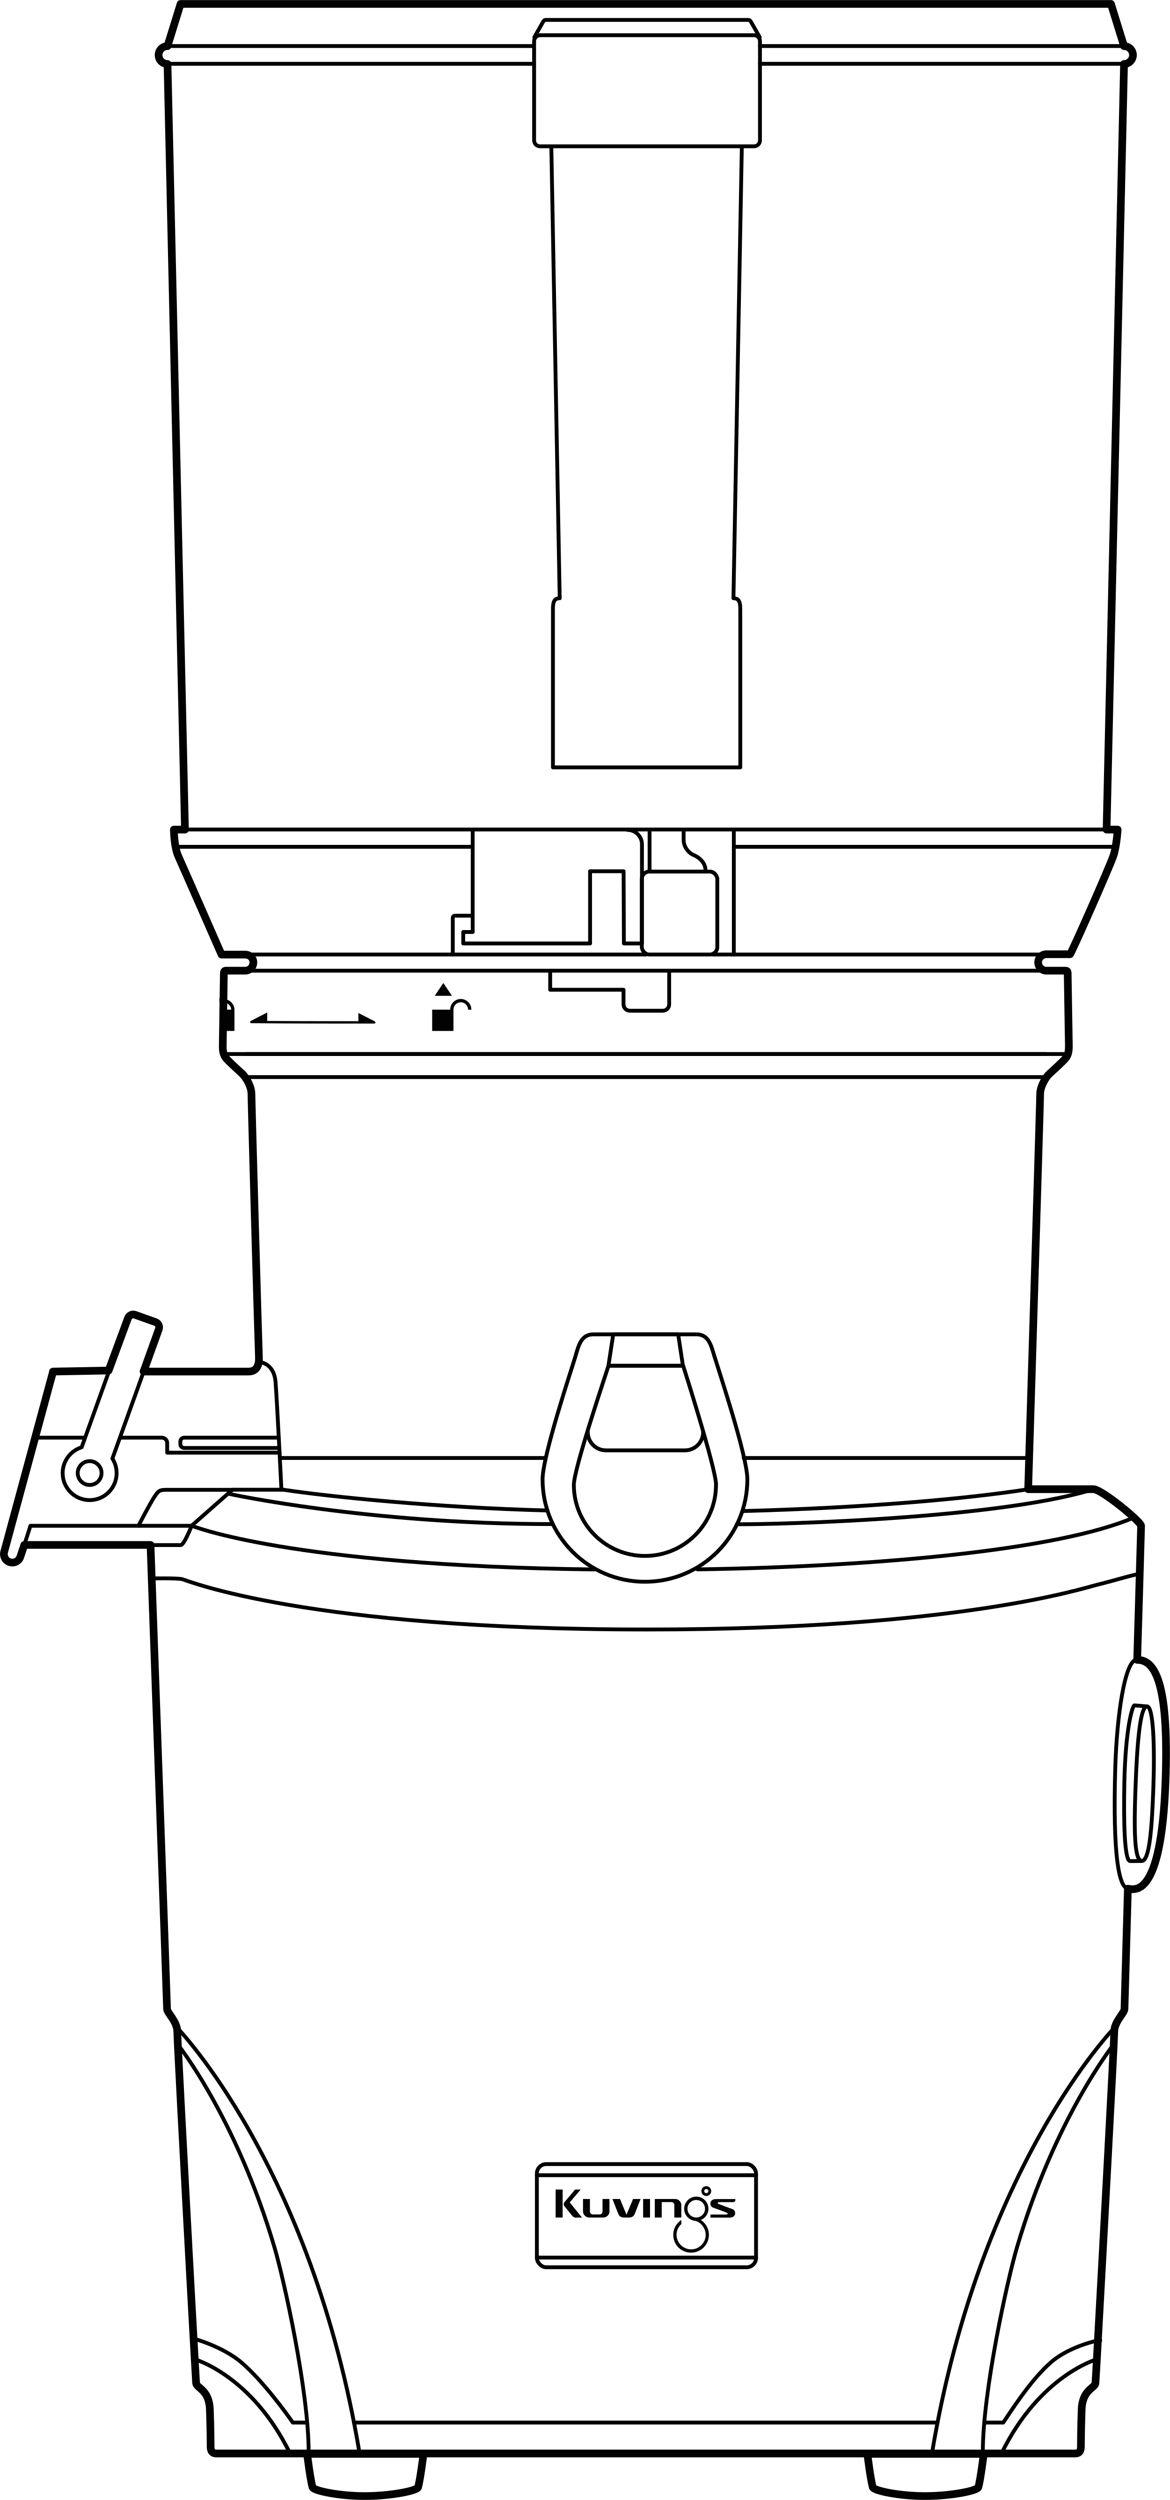 <?xml version="1.0" encoding="UTF-8"?>
<svg id="Calque_2" data-name="Calque 2" xmlns="http://www.w3.org/2000/svg" viewBox="0 0 152.2 325.16">
  <defs>
    <style>
      .cls-1 {
        stroke-width: .5px;
      }

      .cls-1, .cls-2 {
        fill: none;
        stroke: #010101;
        stroke-linecap: round;
        stroke-linejoin: round;
      }

      .cls-3 {
        fill: #020202;
        stroke-width: 0px;
      }
    </style>
  </defs>
  <g id="Calque_2-2" data-name="Calque 2">
    <g>
      <path class="cls-2" d="M40.66,323.51c.14.44,3.44,1.14,6.77,1.14,3.39,0,6.81-.69,6.95-1.14.28-.89.71-4.35.71-4.35h-15.14s.43,3.46.71,4.35Z"/>
      <path class="cls-2" d="M113.54,323.51c.14.44,3.44,1.14,6.77,1.14,3.39,0,6.81-.69,6.95-1.14.28-.89.71-4.35.71-4.35h-15.14s.43,3.46.71,4.35Z"/>
      <path class="cls-2" d="M6.9,178.4s-6.32,23.29-6.36,23.46c-.15.59.2,1.19.79,1.34s1.19-.2,1.34-.79l.49-1.47h16.42s2.15,59.77,2.15,60.33,1.33,1.64,1.33,2.97c0,.14.03.72.07,1.66,0,0,0,0,0,0h0c.33,6.79,1.69,32.06,2.2,40.95,0,0-.01,0-.01,0h.01c.11,1.87.17,3.01.18,3.11.08.67,1.7.85,1.79,3.42.09,2.51.1,4.35.1,4.71s-.02,1.02.75,1.02h111.71c.77,0,.75-.66.75-1.02s.01-2.2.1-4.71c.09-2.58,1.71-2.75,1.79-3.42.02-.14.14-2.28.32-5.56.03,0,.05-.01.05-.01h-.05c.67-11.96,2.13-39.09,2.13-40.14,0-1.33,1.33-2.4,1.33-2.97,0-.15.44-15.63.44-15.63.9.12,4.33,1.28,4.89-13.8.52-13.89-1.68-15.96-3.68-15.96,0,0,.51-17.02.51-17.43,0-.56-5.16-4.77-6.19-4.77h0s0,0,0,0h0s-8.5,0-8.5,0c0,0,1.56-50.32,1.56-51.39s.82-2.3,1.23-2.66c.41-.36,1.67-1.54,1.99-1.89.56-.62.51-1.38.51-1.89s-.15-8.59-.15-9.26c0-.37-.15-.35-.4-.35s-1.74,0-2.37,0c-.59,0-1.07-.48-1.07-1.07s.48-1.07,1.07-1.07c.23,0,1.96,0,3.07,0,.02.27,5.09-11.21,5.62-12.73.45-1.27.58-3.48.58-3.48h-1.44l2.27-99.58c.64,0,1.16-.52,1.16-1.16s-.52-1.16-1.16-1.16l-1.7-5.49H23.49l-1.7,5.49c-.64,0-1.16.52-1.16,1.16s.52,1.16,1.16,1.16l2.27,99.58h-1.44s.02,2.26.58,3.48c.56,1.23,5.62,12.78,5.62,12.78h3.07c.59,0,1.07.43,1.07,1.02s-.48,1.07-1.07,1.07c-.63,0-2.12,0-2.37,0s-.4-.01-.4.35c0,.26-.02,1.68-.05,3.33-.01,0-.02,0-.03,0v.43s.02,0,.02,0c0,.31-.01.63-.02.95h0v.52c-.03,1.97-.06,3.79-.06,4.02,0,.51-.05,1.28.51,1.89.32.35,1.59,1.53,1.99,1.89.41.36,1.23,1.59,1.23,2.66s.92,33.29.97,34.16c.05.87-.15,1.94-1.33,1.94h-13.67v-.04h.01l1.97-5.47c.13-.37-.06-.79-.43-.92l-2.66-.95c-.37-.13-.78.06-.92.43l-2.52,6.82-7.24.13Z"/>
    </g>
  </g>
  <g id="Calque_1-2" data-name="Calque 1">
    <path class="cls-1" d="M14.14,178.28l2.52-6.82c.13-.37.54-.57.92-.43l2.66.95c.37.13.57.54.43.92l-1.97,5.47"/>
    <path class="cls-1" d="M147.9,215.85c-1.6,0-2.62,7.46-2.82,14.03-.34,11.57.48,15.62,1.66,15.78"/>
    <line class="cls-1" x1="21.8" y1="5.99" x2="69.42" y2="5.99"/>
    <line class="cls-1" x1="24.07" y1="107.89" x2="143.96" y2="107.89"/>
    <line class="cls-1" x1="95.46" y1="110.14" x2="145" y2="110.14"/>
    <line class="cls-1" x1="22.88" y1="110.14" x2="61.42" y2="110.14"/>
    <line class="cls-1" x1="21.8" y1="8.3" x2="69.42" y2="8.3"/>
    <line class="cls-1" x1="98.85" y1="5.99" x2="146.18" y2="5.99"/>
    <line class="cls-1" x1="98.85" y1="8.3" x2="146.18" y2="8.3"/>
    <path class="cls-1" d="M70.25,4.58h27.84c.43,0,.77.35.77.77v12.91c0,.43-.35.77-.77.77h-27.84c-.43,0-.77-.35-.77-.77V5.36c0-.43.35-.77.77-.77Z"/>
    <path class="cls-1" d="M98.83,4.85s-.85-1.52-1.01-1.79c-.17-.28-.24-.47-.48-.47h-26.34c-.24,0-.31.19-.48.47-.16.27-1.01,1.79-1.01,1.79"/>
    <path class="cls-1" d="M96.5,19.11l-1.09,58.7c.83,0,.89.67.89,1.5v20.5h-24.37v-20.5c0-.83.06-1.5.88-1.5l-1.09-58.7"/>
    <path class="cls-1" d="M84,124.15h-25.1v-4.77c0-.15.12-.28.28-.28h2.03c.15,0,.28.12.28.28"/>
    <path class="cls-1" d="M81.63,107.94c1.03,0,1.88.84,1.88,1.88v12.89h-2.35l-.04-9.39h-4.36v9.39h-16.5v-1.49h1.23v-13.27"/>
    <rect class="cls-1" x="83.49" y="113.36" width="9.82" height="10.79" rx=".97" ry=".97"/>
    <line class="cls-1" x1="84.5" y1="107.94" x2="84.5" y2="113.19"/>
    <path class="cls-1" d="M91.77,113.17c0-1.09-1.03-1.77-1.56-1.97-.43-.16-1.28-.88-1.28-1.97v-1.29"/>
    <line class="cls-1" x1="135.92" y1="124.15" x2="92.73" y2="124.15"/>
    <line class="cls-1" x1="58.9" y1="124.15" x2="31.41" y2="124.15"/>
    <line class="cls-1" x1="32" y1="126.25" x2="136.12" y2="126.25"/>
    <line class="cls-1" x1="32" y1="140.09" x2="136.12" y2="140.09"/>
    <line class="cls-1" x1="32" y1="137.09" x2="136.12" y2="137.09"/>
    <path class="cls-1" d="M87.05,126.29v4.34c0,.46-.37.83-.83.83h-4.28c-.46,0-.83-.37-.83-.83v-1.9h-9.54v-2.39"/>
    <line class="cls-1" x1="29.24" y1="137.09" x2="138.93" y2="137.09"/>
    <path class="cls-1" d="M133.75,193.7c-7.88,1.22-20.8,2.4-37.01,2.83"/>
    <path class="cls-1" d="M19.8,205.3s3.3-.07,3.92.1c.72.2,16.16,6.54,60.44,6.54,40.6,0,56.86-5.42,58.6-5.83,1.74-.41,4.91-1.38,5.42-1.38"/>
    <path class="cls-1" d="M90.73,204.12c23.94-.37,46.98-2.59,56.62-6.68"/>
    <path class="cls-1" d="M145.04,263.66s-17.52,17.86-23.79,55.35"/>
    <path class="cls-1" d="M144.88,265.9s-7.62,9.54-12.6,26.45c-1.21,4.12-4.43,18.61-4.43,26.59"/>
    <g>
      <path class="cls-1" d="M22.97,263.66s17.52,17.86,23.79,55.35"/>
      <path class="cls-1" d="M23.12,265.9s7.62,9.54,12.6,26.45c1.21,4.12,4.43,18.61,4.43,26.59"/>
      <path class="cls-1" d="M39.7,315.09h-1.61c-.89-1.3-3.94-5.46-6.65-7.79-2.43-2.1-6.22-3.12-6.22-3.12"/>
      <line class="cls-1" x1="121.95" y1="315.09" x2="46.05" y2="315.09"/>
      <path class="cls-1" d="M142.89,304.39s-3.71.74-6.14,2.83c-2.7,2.33-5.35,6.57-6.24,7.87h-2.47"/>
    </g>
    <path class="cls-1" d="M25.31,306.85s7.43,2.07,12.41,12.23"/>
    <path class="cls-1" d="M142.7,306.85s-7.43,2.07-12.41,12.23"/>
    <path class="cls-1" d="M55.09,319.16s-.43,3.46-.71,4.35c-.14.45-3.56,1.15-6.95,1.15-3.33,0-6.63-.7-6.77-1.15-.28-.89-.71-4.35-.71-4.35"/>
    <path class="cls-1" d="M127.97,319.16s-.43,3.46-.71,4.35c-.14.45-3.56,1.15-6.95,1.15-3.33,0-6.63-.7-6.77-1.15-.28-.89-.71-4.35-.71-4.35"/>
    <path class="cls-1" d="M150.03,232.67c-.19,5.2-.5,9.37-1.5,9.37s-1.01-4.26-.82-9.46c.19-5.2.54-10.64,1.5-10.64.86,0,1.01,5.52.82,10.72Z"/>
    <path class="cls-1" d="M149.21,221.95s-1.1-.11-1.64-.14c-.24-.01-1.17,2.94-1.31,10.16-.09,4.77-.01,10.09.76,10.09.83,0,1.5-.01,1.5-.01"/>
    <path class="cls-1" d="M93.14,193.13c0,5.11-4.14,9.24-9.24,9.24s-9.25-4.14-9.25-9.24c0-2.12,4.19-14.44,4.5-15.49h9.72s4.28,13.39,4.28,15.49Z"/>
    <path class="cls-1" d="M92.97,176.53c-.45-1.51-.76-2.98-2.38-2.98h-13.39c-1.62,0-1.94,1.47-2.38,2.98-.45,1.51-4.24,12.82-4.24,15.88,0,7.36,5.96,13.32,13.32,13.32s13.32-5.96,13.32-13.32c0-3.03-3.8-14.37-4.24-15.88Z"/>
    <polygon class="cls-1" points="88.84 177.64 79.15 177.64 79.77 173.55 88.22 173.55 88.84 177.64"/>
    <path class="cls-1" d="M91.47,186.27c0,1.31-1.06,2.37-2.37,2.37h-10.27c-1.31,0-2.37-1.06-2.37-2.37"/>
    <path class="cls-1" d="M77.3,204.13c-39.72-.49-52.37-5.69-52.37-5.69l5.31-4.68h6.63c5.94.91,20.03,2.33,34.35,2.7"/>
    <path class="cls-1" d="M29.86,194.31s17.92,3.92,42.05,3.92"/>
    <path class="cls-1" d="M95.87,198.23c0,.13,32.73-.32,46.38-4.53"/>
    <line class="cls-1" x1="36.52" y1="189.63" x2="70.78" y2="189.63"/>
    <line class="cls-1" x1="96.74" y1="189.63" x2="133.75" y2="189.63"/>
    <path class="cls-1" d="M33.67,177.15s1.98,0,2.18,2.65c.22,2.96.76,13.97.76,13.97"/>
    <polyline class="cls-1" points="3.16 200.95 3.96 198.45 25.12 198.45"/>
    <path class="cls-1" d="M24.93,198.45s-.99,2.51-1.41,2.51h-3.94"/>
    <path class="cls-1" d="M15.69,186.99h5.36c.39,0,.7.31.7.7v1.25h14.62"/>
    <line class="cls-1" x1="4.52" y1="186.99" x2="11.01" y2="186.99"/>
    <path class="cls-1" d="M30.24,193.77h-8.48c-1.01,0-1.11.08-1.67.91-.56.83-2.08,3.77-2.08,3.77"/>
    <path class="cls-1" d="M36.26,186.99h-12.3c-.28,0-.5.22-.5.5v.34c0,.27.22.5.5.5h12.3"/>
    <rect class="cls-1" x="69.84" y="281.47" width="28.51" height="13.42" rx="1.22" ry="1.22"/>
    <line class="cls-1" x1="69.84" y1="282.92" x2="98.35" y2="282.92"/>
    <line class="cls-1" x1="69.84" y1="293.63" x2="98.35" y2="293.63"/>
    <line class="cls-1" x1="95.46" y1="107.89" x2="95.46" y2="124.15"/>
    <path class="cls-1" d="M18.7,178.37l-4.08,11.34c.35.54.55,1.19.55,1.89,0,1.94-1.57,3.51-3.51,3.51s-3.51-1.57-3.51-3.51c0-1.58,1.04-2.91,2.47-3.36l3.52-9.78"/>
    <path class="cls-1" d="M13.21,191.59c0,.86-.7,1.55-1.55,1.55s-1.55-.7-1.55-1.55.7-1.55,1.55-1.55,1.55.7,1.55,1.55Z"/>
  </g>
  <g id="Calque_3" data-name="Calque 3">
    <path class="cls-3" d="M91.88,284.34c-.35,0-.64.28-.64.64s.29.64.64.64.64-.29.64-.64-.29-.64-.64-.64M91.88,285.25c-.15,0-.27-.12-.27-.27s.12-.27.27-.27.27.12.27.27-.12.27-.27.27"/>
    <path class="cls-3" d="M91.17,288.74c.59-.24.99-.81.99-1.46,0-.87-.71-1.58-1.58-1.58s-1.58.71-1.58,1.58c0,.6.33,1.13.86,1.4,0,0,.26.14.56.17.74.15,1.38.98,1.38,1.82,0,1.04-.85,1.89-1.89,1.89s-1.9-.85-1.9-1.89c0-.54.23-1.04.62-1.4v-.54s-1.05.63-1.05,1.94,1.04,2.32,2.32,2.32,2.32-1.04,2.32-2.32c0-.78-.4-1.51-1.05-1.93M89.43,287.28c0-.63.51-1.14,1.14-1.14s1.14.51,1.14,1.14-.51,1.14-1.14,1.14-1.14-.51-1.14-1.14"/>
    <path class="cls-3" d="M79.29,287.62c0,.21-.08.4-.24.56-.16.16-.35.24-.56.24h-1.85c-.21,0-.4-.08-.56-.24-.16-.16-.24-.35-.24-.56v-1.61h.9v1.61c0,.1.04.22.12.3.08.08.17.1.28.1h.84c.1,0,.2-.02.28-.1.08-.08.12-.2.12-.3v-1.61h.9v1.61Z"/>
    <rect class="cls-3" x="83.66" y="286.01" width=".9" height="2.41"/>
    <path class="cls-3" d="M88.62,288.42h-.9v-1.61c0-.1-.04-.21-.12-.29-.08-.08-.17-.11-.28-.11h-1.24v2.01h-.9v-2.41h2.65c.21,0,.4.08.56.24.16.16.24.35.24.56v1.61Z"/>
    <rect class="cls-3" x="72.28" y="284.78" width=".91" height="3.64"/>
    <path class="cls-3" d="M74.11,286.46l1.43-1.68h-.73l-1.38,1.64c-.17.17-.09.45.02.56l.98,1.21s.2.24.44.24h.84l-1.58-1.96Z"/>
    <path class="cls-3" d="M81.83,288.42c.45,0,.64-.22.76-.52l.74-1.89h-.98l-.85,2.04-.85-2.04h-.98l.74,1.89c.11.29.3.52.75.52h.67Z"/>
    <path class="cls-3" d="M95.32,287.34c-.15-.06-.4-.15-.63-.23-.48-.18-1.06-.4-1.16-.44-.1-.04-.16-.06-.16-.14,0-.07.07-.11.23-.11h1.72c.3-.01.33-.13.34-.26v-.14h-2.4c-.24,0-.67,0-.83.4,0,0-.13.5.28.69.16.07.4.15.63.23.48.18,1.05.39,1.16.44.09.04.16.05.16.14,0,.07-.08.11-.23.11h-2.01v.4h2.36c.24,0,.67,0,.83-.39,0,0,.13-.5-.28-.69"/>
    <polygon class="cls-3" points="56.55 129.52 57.67 127.85 58.8 129.52 56.55 129.52"/>
    <path class="cls-3" d="M29.05,130.36c.52,0,1.01.43,1.02.96h-1.02v2.77h1.45v-2.77h0c0-.77-.69-1.39-1.45-1.39v.43Z"/>
    <path class="cls-3" d="M59.94,129.93c-.76,0-1.38.62-1.38,1.39h-2.34v2.77h2.77v-2.77c0-.53.43-.96.95-.96s.95.44.95.97h.43c0-.77-.62-1.4-1.39-1.4"/>
    <path class="cls-3" d="M48.78,132.86s-2.16-1.11-2.16-1.11v1.07c-5.71,0-9.66-.01-11.86-.03v-1.1s-2.14,1.1-2.16,1.11c-.02.01-.07.05-.07.13,0,.08.07.15.15.15.05,0,4.18.05,12.43.05,1.12,0,2.31,0,3.58,0,.09,0,.15-.07.15-.15,0-.05-.03-.1-.06-.11"/>
  </g>
</svg>